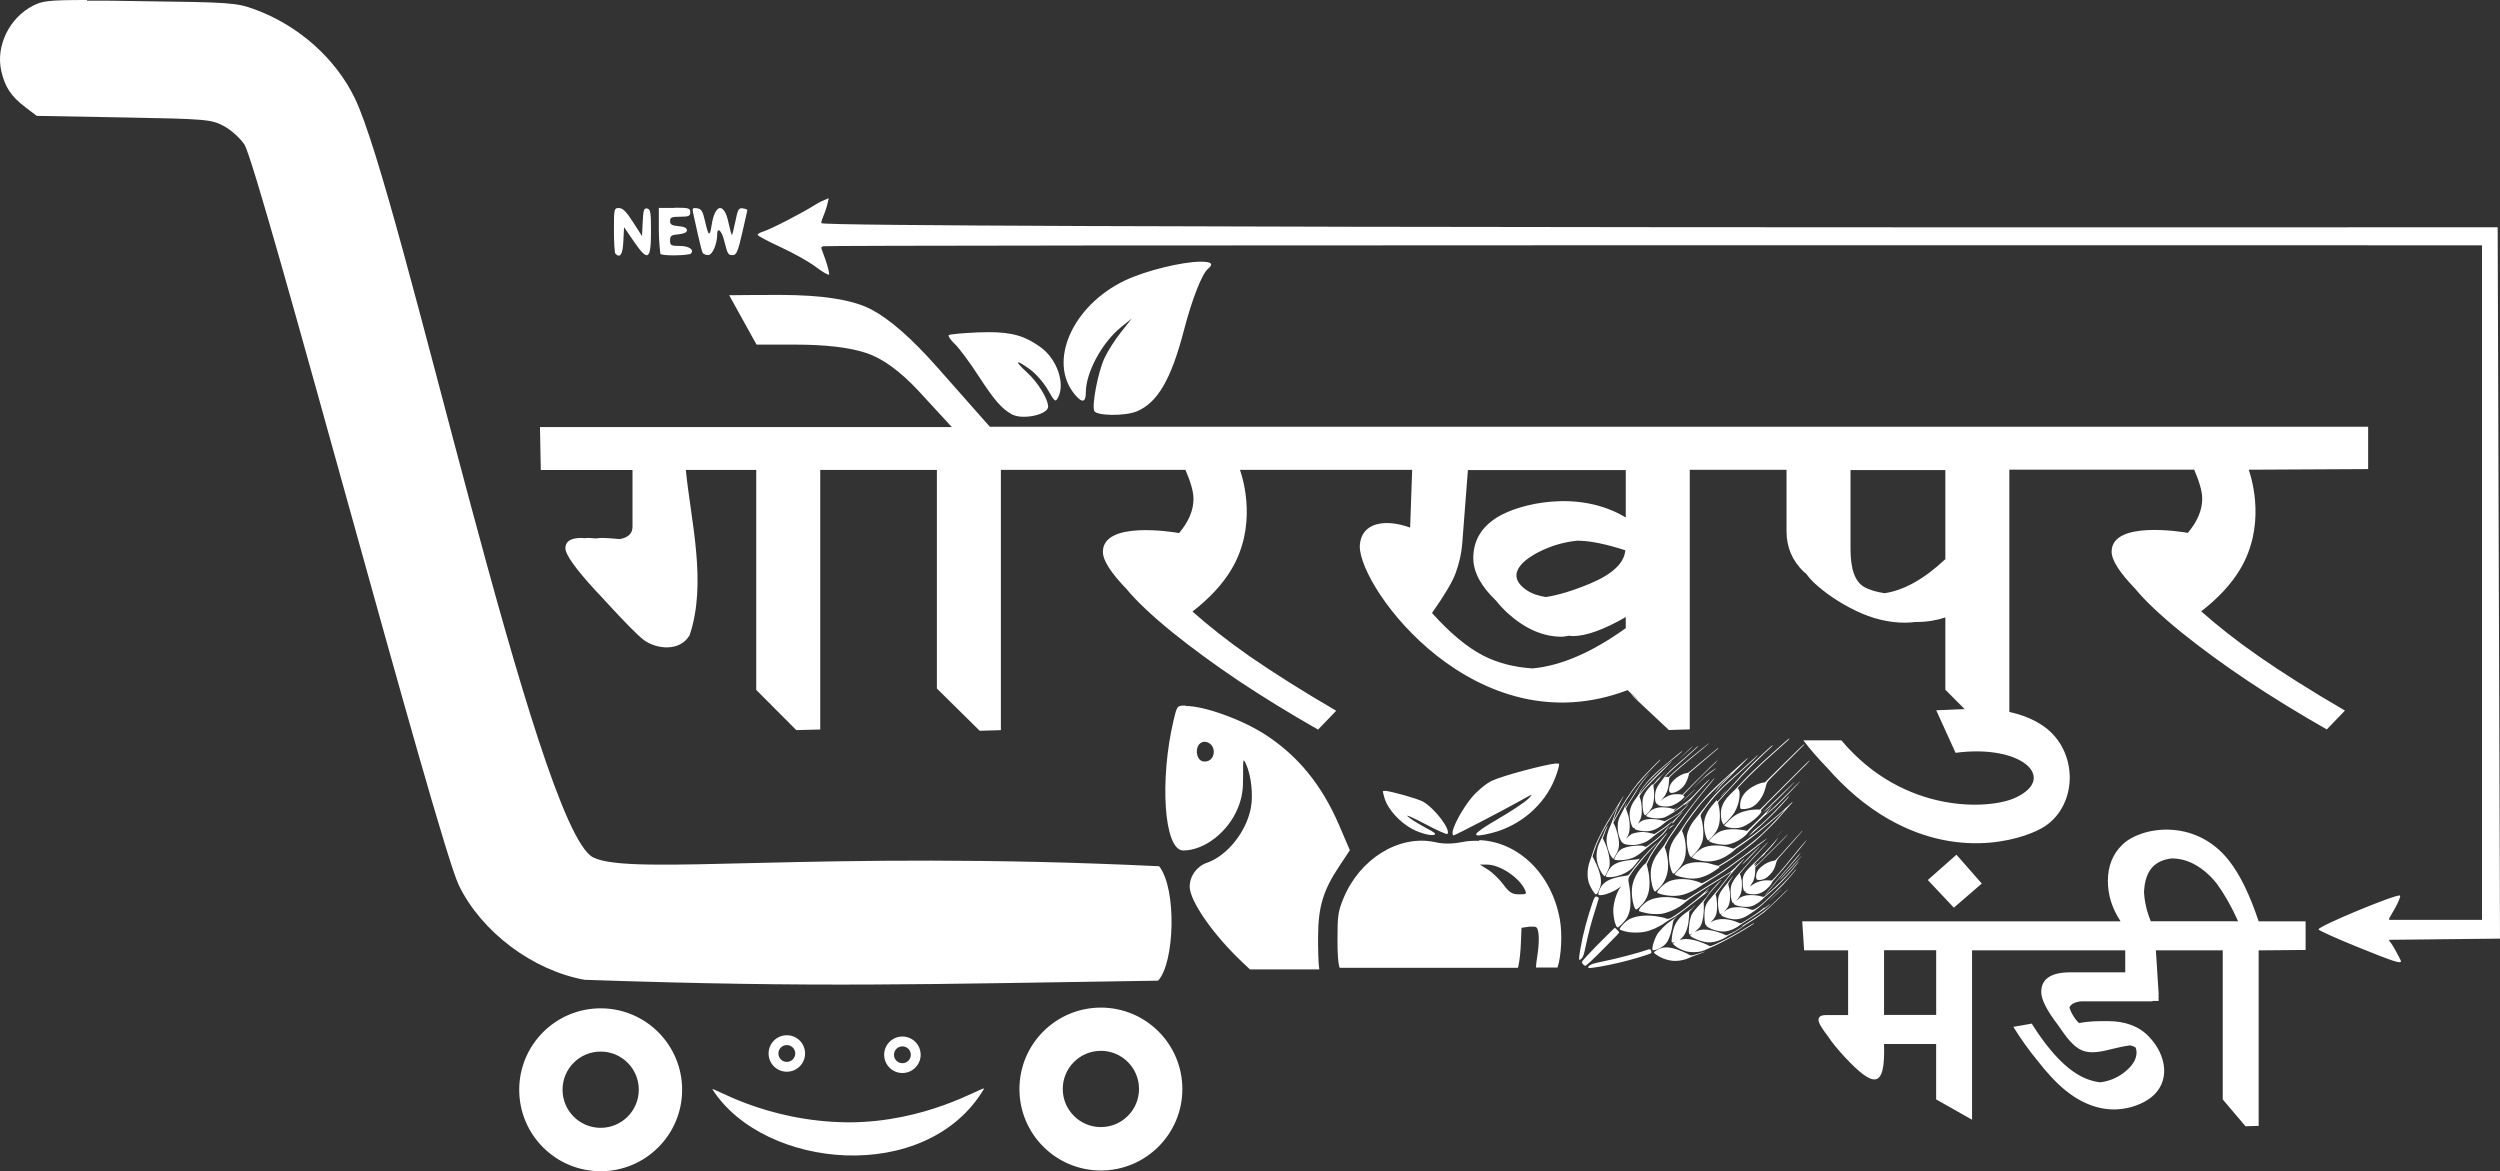 <?xml version="1.0" encoding="UTF-8" standalone="no"?>
<!-- Created with Inkscape (http://www.inkscape.org/) -->

<svg
   width="631.513mm"
   height="295.858mm"
   viewBox="0 0 631.513 295.858"
   version="1.1"
   id="svg1"
   xml:space="preserve"
   xmlns="http://www.w3.org/2000/svg"
   xmlns:svg="http://www.w3.org/2000/svg"><rect x="0" y="0" width="631.513" height="295.858" fill="#333333" stroke="none"/><defs
     id="defs1" /><g
     id="layer1"
     transform="translate(-441.906,-19451.783)"><path
       d="m 463.88,19451.783 c -10.153,0 -11.372,0.29 -13.634,1.444 -5.97,3.046 -9.437,10.156 -8.025,16.445 0.917,4.078 2.463,6.425 6.074,9.182 l 2.886,2.198 21.97,0.397 c 20.896,0.381 22.127,0.494 25.288,2.171 1.828,0.971 4.17,3.077 5.21,4.682 3.568,5.512 48.826,176.124 54.166,187.118 5.72,11.777 18.637,21.485 31.765,23.866 58.953,2.027 85.893,1.083 144.867,0.219 4.152,-4.448 4.804,-23.097 0.269,-28.906 -86.598,-4.143 -133.48,2.615 -142.987,-2.242 -14.29,-7.303 -48.544,-167.845 -60.224,-191.828 -4.907,-10.075 -14.232,-18.339 -25.266,-22.385 -4.595,-1.673 -6.21,-1.792 -28.851,-2.066 -5.74,-0.134 -10.122,-0.134 -13.506,-0.134 z m 187.386,49.98 c 0,0.22 -1.645,0.603 -3.315,1.669 -3.397,2.17 -11.423,6.3 -13.384,6.887 -0.702,0.204 -1.282,0.574 -1.282,0.792 0,0.22 2.618,1.628 5.82,3.1 3.201,1.472 7.188,3.708 8.854,4.97 1.666,1.273 3.171,2.141 3.351,1.96 0.181,-0.177 -0.263,-2.005 -0.99,-4.058 -1.102,-3.121 -1.185,-2.679 -0.524,-3.098 0.547,-0.354 419.081,-0.236 419.081,-0.236 v 170.39 h -23.206 c -0.599,0 -0.292,-0.261 1.053,-2.609 0.994,-1.734 1.639,-3.319 1.442,-3.515 -0.602,-0.602 -20.839,7.792 -20.59,8.542 0.097,0.289 4.493,2.266 9.786,4.413 9.064,3.676 11.045,4.323 11.045,3.625 0,-0.166 -0.782,-1.666 -1.732,-3.351 -1.089,-1.932 -1.505,-1.83 -1.131,-2.062 l 27.875,-0.3 -0.588,-179.697 c 0,0 -422.908,0.301 -423.418,-1.025 -0.164,-0.424 0.245,-1.106 0.912,-2.893 0.663,-1.774 0.936,-3.685 0.94,-3.504 z m -38.969,2.493 v 0 0.05 h -3.967 v 5.58 c 0,3.07 0.377,5.662 0.377,5.955 0,0.671 7.248,0.505 7.712,0 0.952,-0.944 -0.448,-1.929 -2.764,-1.929 -2.263,0 -2.489,-0.167 -2.489,-1.38 0,-1.191 0.301,-1.404 2.129,-1.561 1.435,-0.167 2.13,-0.451 2.13,-1.029 0,-0.575 -0.695,-0.916 -2.13,-1.026 -1.666,-0.166 -2.129,-0.408 -2.129,-1.286 0,-0.931 0.406,-1.103 2.553,-1.103 2.174,0 2.553,-0.183 2.553,-1.14 0,-1.026 -0.384,-1.137 -3.975,-1.137 z m -14.247,0.08 c -1.025,0 -1.061,0.52 -1.061,5.58 0,3.07 0.166,5.747 0.374,5.955 1.199,1.205 1.851,0.178 2.01,-3.169 l 0.169,-3.542 2.454,3.585 c 3.578,5.216 4.356,4.772 4.356,-2.454 0,-4.872 -0.122,-5.678 -0.967,-5.839 -0.813,-0.166 -0.989,0.381 -1.132,3.393 l -0.171,3.585 -2.268,-3.543 c -1.681,-2.629 -2.596,-3.551 -3.543,-3.551 h -0.213 z m 25.646,0 c -0.822,0.167 -1.616,1.59 -2.021,4.292 -0.467,3.107 -0.806,2.89 -1.691,-1.043 -0.55,-2.452 -0.913,-3.034 -1.988,-3.191 -1.114,-0.167 -1.264,0 -1.012,1.137 0.163,0.725 0.705,3.199 1.212,5.495 0.506,2.297 1.063,4.404 1.236,4.681 0.171,0.274 0.797,0.505 1.387,0.505 1.054,0 2.248,-2.782 2.256,-5.247 0,-1.888 1.096,-0.988 1.711,1.419 0.95,3.708 1.019,3.833 2.206,3.833 0.94,0 1.308,-0.849 2.389,-5.53 0.702,-3.042 1.293,-5.662 1.315,-5.819 0.016,-0.15 -0.501,-0.37 -1.159,-0.451 -1.045,-0.166 -1.277,0.274 -1.865,3.258 -0.372,1.889 -0.775,3.432 -0.892,3.432 -0.109,0 -0.51,-1.423 -0.871,-3.155 -0.529,-2.553 -1.388,-3.741 -2.212,-3.607 z m 121.501,13.552 c -4.741,0.01 -13.967,2.295 -19.053,4.709 -13.395,6.356 -19.657,20.62 -12.689,28.9 1.815,2.156 2.74,1.959 2.74,-0.59 0,-5.075 4.101,-12.632 8.989,-16.561 l 2.632,-2.114 -2.737,3.445 c -1.505,1.892 -3.394,4.869 -4.197,6.61 -1.592,3.456 -3.186,11.672 -2.574,13.267 v 0.02 c 0.495,1.274 7.782,1.366 10.763,0.12 5.24,-2.188 8.672,-8.079 11.871,-20.376 2.048,-7.874 4.571,-14.347 6.081,-15.599 1.519,-1.262 0.946,-1.827 -1.826,-1.827 z m -106.352,8.401 v 0 c -4.248,0 -8.497,0 -12.745,0.07 l 6.907,12.47 h 9.489 c 8.001,0 14.094,0.714 18.281,2.143 4.09,1.357 8.45,4.533 13.074,9.465 l 8.486,9.22 h -104.032 l 0.207,10.848 h 23.168 v 14.341 c 0,1.709 -1.097,2.733 -3.227,3.116 -0.296,-0.07 -0.451,0 -0.774,-0.07 -1.628,-0.159 -2.861,-0.227 -3.698,-0.227 -0.577,0 -1.061,0.07 -1.514,0.132 -0.781,-0.08 -1.707,-0.132 -2.207,-0.132 -0.232,0 -0.394,0.07 -0.606,0.07 -0.245,0 -0.684,-0.07 -0.884,-0.07 -2.698,0 -4.047,0.87 -4.047,2.606 0,1.583 2.511,5.115 7.535,10.598 0.872,0.95 1.399,1.472 2.166,2.294 0.12,0.129 0.154,0.188 0.277,0.331 5.024,5.482 8.326,8.822 9.907,10.018 3.189,2.27 9.015,2.938 11.49,-1.254 4.437,-13.161 0.335,-28.812 -0.954,-41.77 h 17.792 v 55.572 l 10.117,10.152 6.047,-0.159 v -65.571 h 29.467 v 55.224 l 10.815,10.674 5.349,-0.159 v -65.746 h 46.626 c 1.222,2.848 2.029,5.39 2.029,7.336 0,2.922 -1.255,5.793 -3.634,8.622 -1.538,-0.27 -19.252,-3.168 -19.252,4.755 0,2.208 2.124,5.384 5.908,9.316 2.494,3.022 6.282,6.634 11.536,10.913 5.024,4.054 10.605,8.146 16.745,12.276 6.14,4.092 12.862,8.224 20.165,12.393 l 4.582,-4.764 c -8.279,-4.826 -15.582,-9.42 -21.909,-13.783 -5.622,-3.939 -10.34,-7.682 -14.397,-11.282 4.246,-3.296 7.549,-6.811 9.792,-10.568 6.526,-10.833 3.158,-22.46 2.209,-25.21 h 27.398 16.095 l -0.512,14.581 c -6.091,-2.243 -12.47,-1.507 -12.722,4.741 0,10.829 29.525,50.844 67.645,36.307 8.823,8.232 -9.149,-8.188 10.431,10.077 l 5.28,-0.158 v -65.57 h 18.444 6 v 15.558 c 0,4.014 1.465,7.431 4.396,10.249 0.171,0.159 0.385,0.284 0.557,0.435 0.543,0.762 1.166,1.493 1.884,2.183 2.977,2.78 6.535,5.174 10.675,7.181 4.14,2.008 8.303,3.011 12.489,3.011 0.872,0 1.696,-0.09 2.523,-0.173 h 0.244 c 2.664,0 5.101,-0.407 7.35,-1.153 v 18.255 l 4.875,4.899 -7.178,0.303 4.884,10.74 c 16.716,-2.219 25.727,6.298 15.28,11.273 -6.516,3.14 -28.346,4.358 -44.12,-14.419 h -9.605 c 1.902,2.51 3.906,4.752 5.959,6.872 4.753,5.43 9.916,9.801 15.531,13.009 19.098,10.917 35.726,4.389 39.538,1.814 8.296,-5.524 8.461,-18.945 -0.208,-25.17 -2.532,-1.798 -5.494,-2.983 -8.791,-3.695 v -61.2 h 46.696 c 1.222,2.847 2.029,5.388 2.029,7.334 0,2.922 -1.255,5.793 -3.634,8.621 -1.527,-0.27 -19.252,-3.169 -19.252,4.756 0,2.208 2.124,5.383 5.908,9.315 2.494,3.022 6.282,6.634 11.536,10.913 10.623,8.572 22.678,16.545 36.91,24.669 l 4.582,-4.764 c -17.943,-10.457 -28.251,-17.918 -36.305,-25.066 4.246,-3.296 7.548,-6.809 9.791,-10.566 6.527,-10.834 3.158,-22.46 2.21,-25.21 l 30.165,-0.158 v -10.695 H 691.942 l -13.257,-14.997 c -6.419,-7.258 -11.955,-12.122 -16.606,-14.593 -4.652,-2.471 -12.396,-3.706 -23.234,-3.706 z m 52.77,9.403 v 0 c -0.859,0 -1.774,0.02 -2.754,0.06 -3.787,0.156 -7.071,0.468 -7.296,0.694 -0.225,0.226 0.45,1.213 1.502,2.196 1.052,0.982 3.761,4.626 6.022,8.101 4.017,6.172 5.841,8.278 8.406,9.694 2.704,1.497 9.216,0.1 9.178,-1.969 -0.035,-1.942 -2.589,-6.084 -5.265,-8.54 -3.407,-3.13 -3.04,-3.533 0.728,-0.802 1.437,1.039 3.449,3.356 4.471,5.145 1.721,3.012 1.909,3.156 2.553,1.952 1.889,-3.529 -0.242,-9.727 -4.372,-12.719 -3.884,-2.815 -7.161,-3.822 -13.173,-3.815 z m 121.093,34.827 h 39.875 v 11.984 c -11.956,-7.23 -27.012,-3.456 -32.444,-0.07 -4.047,2.509 -6.07,5.944 -6.07,10.307 0,3.576 1.971,7.17 5.759,10.781 0.893,1.121 1.912,2.243 3.172,3.368 4.326,3.821 8.792,5.732 13.397,5.732 0.553,0 1.219,-0.17 1.829,-0.255 0.314,0 0.624,0.1 0.939,0.1 3.403,0 7.892,-1.629 13.419,-4.812 v 2.804 c -8.56,6.139 -16.41,9.516 -23.56,10.171 -4.628,-0.303 -8.826,-1.367 -12.536,-3.279 -4.079,-2.126 -8.368,-5.74 -12.852,-10.721 3.138,-4.473 5.265,-7.99 6.015,-10.203 0.884,-2.471 1.418,-4.845 1.605,-7.123 z m 96.647,0 h 23.956 v 22.506 c -5.432,5.106 -10.536,7.883 -15.35,8.605 -1.885,-0.284 -3.658,-0.744 -5.187,-1.597 -2.279,-1.314 -3.419,-4.498 -3.419,-9.555 z m -69.026,17.84 c 3.351,0 7.496,0.934 12.143,2.427 -0.276,3.19 -3.159,5.991 -8.821,8.378 -4.338,1.813 -8.074,2.948 -11.233,3.43 -1.777,-0.269 -3.45,-0.768 -4.907,-1.751 -6.197,-4.287 0.579,-8.345 3,-9.573 3.17,-1.622 6.444,-2.575 9.818,-2.911 z m -98.955,41.656 c -2.096,0 -2.129,0 -2.991,3.626 -3.546,14.795 -2.541,32.954 2.412,32.976 5.406,0 11.476,-4.763 13.875,-10.898 0.995,-2.539 1.281,-4.367 1.25,-7.964 -0.027,-4.336 0,-4.549 0.716,-3.011 1.325,2.892 1.871,7.771 1.244,11.114 -1.137,6.052 -6.004,12.125 -11.102,13.867 -2.558,0.889 -4.347,3.349 -4.347,6.018 0,3.624 5.957,12.18 13.274,19.079 l 1.935,1.83 h 17.532 l -0.083,-0.616 c -0.148,-1.027 -0.266,-4.589 -0.225,-7.884 0.043,-7.345 1.32,-11.496 5.295,-17.482 l 2.731,-4.119 -2.745,-6.393 c -4.343,-10.091 -10.384,-17.486 -18.626,-22.808 -5.989,-3.866 -15.378,-7.238 -20.132,-7.238 z m 152.528,8.299 c -0.01,0 -0.06,0.03 -0.146,0.08 -0.178,0.119 -0.755,0.623 -4.33,3.812 -3.224,2.873 -6.35,5.872 -7.706,7.391 -0.689,0.772 -1.398,1.531 -1.577,1.69 -0.179,0.156 -0.749,0.718 -1.266,1.244 -1.107,1.128 -1.68,2.013 -2.03,3.137 -0.368,1.183 -0.289,3.019 0.17,3.963 0.112,0.227 0.225,0.445 0.255,0.474 0.031,0.03 0.529,-0.449 1.166,-1.127 1.455,-1.548 1.876,-2.207 2.418,-3.793 0.561,-1.642 0.647,-3.626 0.179,-4.094 l -0.202,-0.2 1.214,-1.304 c 1.438,-1.545 4.561,-4.554 6.862,-6.611 0.906,-0.811 2.227,-1.997 2.935,-2.635 0.709,-0.638 1.436,-1.287 1.616,-1.445 0.181,-0.156 0.362,-0.36 0.405,-0.453 0.036,-0.08 0.05,-0.119 0.036,-0.119 z m -147.832,0.828 c 1.167,0 2.448,0.888 2.448,2.566 0,1.664 -1.349,2.772 -2.872,2.371 -1.091,-0.273 -1.73,-2.048 -1.253,-3.501 0.308,-0.903 0.98,-1.354 1.677,-1.428 z m 127.584,0.383 -0.266,0.163 c -0.147,0.09 -0.751,0.561 -1.343,1.046 -0.592,0.485 -1.901,1.544 -2.91,2.354 -1.854,1.488 -4.52,3.788 -5.345,4.614 -0.398,0.398 -0.466,0.439 -0.603,0.358 -0.086,-0.05 -0.201,-0.05 -0.256,0 -0.087,0.09 -0.096,0.08 -0.061,-0.07 0.024,-0.106 -0.031,-0.09 -0.215,0.09 -0.207,0.204 -0.24,0.213 -0.2,0.07 0.069,-0.261 1.483,-1.62 3.588,-3.452 0.995,-0.865 2.21,-1.945 2.701,-2.396 0.491,-0.453 1.196,-1.097 1.566,-1.434 0.404,-0.367 0.615,-0.596 0.528,-0.574 -0.149,0.04 -0.366,0.225 -3.317,2.866 -0.924,0.827 -1.999,1.763 -2.388,2.081 -0.976,0.796 -2.454,2.262 -2.712,2.69 -0.116,0.193 -0.534,0.76 -0.927,1.257 -0.778,0.985 -1.138,1.628 -1.357,2.425 -0.175,0.64 -0.224,1.865 -0.097,2.488 0.097,0.475 0.376,0.872 0.524,0.741 0.064,-0.05 0.071,-0.05 0.036,0.03 -0.067,0.162 0.079,0.269 0.581,0.433 0.628,0.203 1.764,0.264 2.509,0.132 1.069,-0.192 2.557,-1.077 3.424,-2.038 l 0.347,-0.387 -0.21,-0.174 -0.211,-0.171 2.361,-2.451 c 1.299,-1.347 3.271,-3.305 4.379,-4.353 1.109,-1.046 2.019,-1.945 2.024,-1.996 0.014,-0.182 -2.67,2.375 -5.79,5.517 l -3.143,3.162 -0.401,-0.09 c -0.531,-0.119 -1.769,-0.08 -2.396,0.09 -0.676,0.183 -1.683,0.711 -2.303,1.212 l -0.507,0.41 0.469,-0.486 c 1.144,-1.185 1.704,-2.645 1.769,-4.617 0.024,-0.689 0.054,-0.797 0.317,-1.121 0.444,-0.546 4.233,-3.785 8.168,-6.982 0.723,-0.588 1.395,-1.157 1.494,-1.262 z m 23.923,0.309 h 5e-4 -0.001 c -0.104,0 -1.446,1.288 -4.995,4.793 l -4.852,4.794 -0.327,0.03 c -0.82,0.07 -2.373,0.736 -3.386,1.447 -1.681,1.18 -2.531,2.605 -2.544,4.265 0,0.435 0.031,0.827 0.077,0.873 0.255,0.254 1.83,0.106 2.651,-0.252 1.696,-0.737 3.181,-2.819 3.734,-5.235 0.107,-0.468 0.3,-1.02 0.426,-1.231 0.174,-0.286 1.339,-1.484 4.712,-4.837 2.465,-2.45 4.518,-4.502 4.563,-4.553 0.028,-0.03 0.038,-0.05 0.031,-0.07 -0.014,0 -0.045,-0.03 -0.09,-0.03 z m -7.91,0.232 c -0.01,0 -0.021,0 -0.036,0.01 -0.205,0.07 -0.927,0.717 -3.119,2.765 -2.234,2.089 -4.56,4.503 -6.621,6.877 -0.398,0.459 -1.339,1.487 -2.09,2.284 -0.752,0.797 -1.514,1.635 -1.696,1.862 -0.329,0.412 -0.33,0.414 -0.452,0.234 l -0.122,-0.177 -0.624,0.71 c -1.881,2.141 -2.595,3.728 -2.554,5.678 0.019,0.938 0.274,2.295 0.56,2.981 0.113,0.27 0.279,0.567 0.371,0.66 l 0.168,0.168 0.595,-0.6 c 1.654,-1.66 2.277,-3.121 2.309,-5.414 0.016,-1.109 -0.141,-2.456 -0.365,-3.143 -0.108,-0.326 -0.11,-0.494 -0.01,-0.646 0.127,-0.193 2.04,-2.291 6.003,-6.581 1.699,-1.838 5.553,-5.641 7.103,-7.009 0.43,-0.378 0.643,-0.605 0.605,-0.646 -0.01,0 -0.013,0 -0.022,-0.01 z m -20.2,0.231 c -0.629,0.457 -2.261,2.157 -3.955,3.744 0.318,-0.29 0.624,-0.571 0.885,-0.81 2.058,-1.881 3.179,-2.942 3.148,-2.98 z m -3.955,3.744 c -0.646,0.591 -1.339,1.225 -1.799,1.646 -0.275,0.252 -0.269,0.307 -0.526,0.555 0.873,-0.859 1.329,-1.267 2.325,-2.201 z m -2.325,2.201 c -1.007,0.992 -2.357,2.138 -2.682,2.539 -1.133,1.401 -1.063,1.329 -1.133,1.171 -0.06,-0.135 -0.119,-0.08 -0.722,0.596 -0.842,0.949 -1.448,1.903 -1.675,2.637 -0.312,1.007 -0.174,3.476 0.236,4.241 0.164,0.303 0.166,0.305 0.329,0.291 0.198,-0.03 1.389,-1.42 1.642,-1.935 0.535,-1.084 0.748,-3.56 0.434,-5.028 -0.056,-0.264 -0.059,-0.555 -0.01,-0.646 0.052,-0.09 0.446,-0.517 0.873,-0.944 0.427,-0.427 0.767,-0.815 0.756,-0.862 -0.027,-0.113 1,-1.137 1.952,-2.06 z m 12.751,-5.543 h 5e-4 v 0.01 c -0.024,0 -0.054,0.03 -0.085,0.05 -0.061,0.07 -0.989,0.829 -2.064,1.707 -1.075,0.878 -2.4,1.979 -2.943,2.446 -2.514,2.161 -2.436,2.102 -2.959,2.172 -0.902,0.119 -2.289,0.878 -3.107,1.691 -0.845,0.84 -1.235,1.61 -1.257,2.477 -0.019,0.728 0.349,0.967 1.171,0.762 1.06,-0.264 2.178,-1.086 2.82,-2.073 0.352,-0.542 0.743,-1.47 0.929,-2.205 l 0.155,-0.615 0.759,-0.675 c 0.707,-0.63 4.95,-4.239 6.12,-5.205 0.288,-0.239 0.515,-0.469 0.505,-0.513 0,-0.03 -0.021,-0.03 -0.045,-0.03 z m -9.089,0.827 c -5e-4,-0.05 -0.382,0.199 -0.863,0.612 -0.327,0.281 -1.144,0.951 -1.816,1.49 -1.823,1.466 -3.788,3.19 -4.889,4.293 -1.652,1.652 -3.091,3.527 -3.362,4.381 -0.046,0.145 -0.377,0.645 -0.734,1.109 -1.14,1.482 -1.614,2.682 -1.625,4.112 -0.01,0.816 0.216,2.001 0.505,2.702 0.257,0.623 0.419,0.79 0.657,0.693 0.148,-0.07 0.169,-0.05 0.09,0.03 -0.232,0.249 0.425,0.542 1.615,0.719 2.252,0.336 3.825,-0.159 5.719,-1.801 0.5,-0.433 1.046,-0.827 1.496,-1.076 0.39,-0.218 1.152,-0.666 1.694,-0.999 0.897,-0.554 1.068,-0.693 1.924,-1.566 0.516,-0.526 1.014,-1.079 1.102,-1.225 0.107,-0.179 -0.238,0.132 -1.029,0.93 -1.324,1.335 -1.714,1.611 -3.888,2.75 l -1.022,0.536 -0.699,-0.183 c -1.807,-0.479 -3.793,-0.469 -4.919,0.03 -0.189,0.08 -0.524,0.292 -0.748,0.466 l -0.405,0.316 0.336,-0.567 c 0.185,-0.312 0.397,-0.805 0.47,-1.097 0.3,-1.195 0.195,-3.455 -0.215,-4.608 -0.223,-0.628 -0.224,-0.659 -0.01,-1 0.688,-1.089 1.137,-1.578 4.84,-5.281 3.705,-3.706 4.122,-4.194 1.604,-1.885 -1.835,1.683 -4.472,4.39 -5.589,5.735 -0.519,0.627 -0.986,1.178 -1.039,1.227 -0.225,0.206 0.37,-0.86 0.849,-1.522 1.179,-1.631 5.061,-5.378 7.3,-7.043 0.75,-0.558 2.155,-1.729 2.504,-2.087 0.094,-0.106 0.137,-0.154 0.136,-0.173 z m 19.172,0.906 c 0.01,-0.04 -0.316,0.259 -1.174,1.061 -0.765,0.716 -2.052,1.884 -2.858,2.592 -3.469,3.052 -4.274,3.792 -5.779,5.301 -0.873,0.878 -1.819,1.888 -2.1,2.247 -0.28,0.359 -1.048,1.353 -1.708,2.21 -0.659,0.855 -1.571,1.986 -2.025,2.511 -1.059,1.227 -1.643,2.197 -2.059,3.424 -0.278,0.82 -0.321,1.103 -0.327,2.136 -0.01,1.199 0.216,2.665 0.543,3.56 h 10e-4 c 0.093,0.255 0.261,0.557 0.375,0.672 l 0.209,0.21 0.895,-0.97 c 1.369,-1.483 1.936,-2.603 2.118,-4.185 0.16,-1.39 -0.071,-3.475 -0.546,-4.914 -0.175,-0.533 -0.147,-0.648 0.326,-1.33 1.843,-2.659 4.277,-5.416 6.588,-7.462 0.672,-0.595 1.841,-1.647 2.597,-2.338 0.756,-0.691 1.971,-1.792 2.698,-2.445 0.813,-0.731 1.537,-1.444 1.882,-1.852 0.207,-0.246 0.335,-0.398 0.342,-0.424 z m -2.526,0.756 c -0.032,-0.03 -0.587,0.447 -1.238,1.052 -0.654,0.609 -2.101,1.912 -3.215,2.896 -2.931,2.587 -5.059,4.631 -6.454,6.198 -2.189,2.46 -4.236,5.14 -5.541,7.26 -0.309,0.504 -0.82,1.233 -1.134,1.622 -1.188,1.471 -1.758,2.477 -2.138,3.769 -0.466,1.584 -0.351,3.718 0.3,5.6 0.122,0.348 0.293,0.71 0.384,0.801 0.22,0.217 0.443,0.08 1.199,-0.79 1.54,-1.758 2.073,-3.078 2.09,-5.178 0.01,-1.084 -0.088,-1.946 -0.327,-2.937 -0.176,-0.731 -0.486,-1.597 -0.62,-1.73 -0.232,-0.23 2.077,-3.597 4.585,-6.681 0.793,-0.976 1.48,-1.697 3.936,-4.145 1.637,-1.63 3.236,-3.169 3.557,-3.422 0.53,-0.415 0.454,-0.326 -0.82,0.96 -1.43,1.444 -2.187,2.326 -2.779,3.232 -0.284,0.437 -0.294,0.462 -0.055,0.174 1.319,-1.596 1.845,-2.167 3.465,-3.761 2.866,-2.82 4.855,-4.854 4.806,-4.92 z m -22.138,0.436 c -0.039,-0.167 -4.759,4.705 -5.697,5.879 -1.986,2.485 -3.907,5.427 -5.568,8.529 -0.354,0.66 -0.664,1.201 -0.69,1.201 -0.076,0 0.976,-2.966 1.349,-3.803 0.357,-0.802 0.742,-1.559 1.104,-2.174 0.119,-0.202 0.194,-0.368 0.167,-0.368 -0.031,0 -0.212,0.271 -0.41,0.602 -0.198,0.333 -0.948,1.531 -1.67,2.661 -3.034,4.756 -4.725,8.024 -5.67,10.958 -0.219,0.678 -0.51,1.517 -0.646,1.863 -0.77,1.955 -0.905,4.181 -0.355,5.851 0.21,0.637 0.788,1.74 1.201,2.289 0.172,0.23 0.329,0.442 0.348,0.467 0.106,0.149 0.32,0.149 0.477,0 0.206,-0.205 0.581,-1.007 0.836,-1.787 0.502,-1.536 0.024,-3.748 -1.455,-6.715 l -0.488,-0.98 0.437,-1.309 c 0.752,-2.255 1.573,-4.021 3.041,-6.532 1.92,-3.286 2.967,-5.034 3.013,-5.036 0.031,0 -0.115,0.351 -0.314,0.776 -0.198,0.427 -0.558,1.376 -0.8,2.111 -0.241,0.735 -0.591,1.653 -0.775,2.042 -0.795,1.674 -1.158,3.201 -1.043,4.401 0.128,1.348 0.752,3.135 1.332,3.817 l 0.348,0.407 0.38,-0.613 c 1.112,-1.787 1.281,-2.78 0.862,-5.045 -0.184,-0.995 -0.703,-2.56 -1.032,-3.117 l -0.209,-0.356 0.643,-1.204 c 1.561,-2.917 3.704,-6.282 5.172,-8.123 1.004,-1.26 2.958,-3.394 4.693,-5.13 0.987,-0.987 1.438,-1.481 1.421,-1.557 z m 37.682,0.266 c -0.131,0 -1.281,1.118 -6.358,6.19 l -6.197,6.194 h -0.736 c -0.961,0 -1.695,0.09 -2.793,0.35 -1.862,0.439 -2.977,1.09 -4.54,2.65 l -1.002,1.002 0.238,0.156 c 0.885,0.589 2.937,0.728 4.217,0.286 1.301,-0.449 3.029,-1.633 4.213,-2.886 0.746,-0.79 0.873,-1.027 0.661,-1.238 -0.09,-0.09 0.101,-0.308 1.844,-2.106 1.068,-1.102 3.895,-3.937 6.28,-6.3 3.61,-3.574 4.309,-4.294 4.174,-4.297 z m -64.081,0.739 c -2.959,0.316 -13.613,3.12 -16.284,4.422 -1.435,0.698 -3.727,2.626 -5.079,4.269 -2.316,2.825 -4.77,7.369 -4.77,8.832 0,0.381 0.122,0.671 0.225,0.671 0.363,0 12.402,-6.249 16.638,-8.633 3.462,-1.959 3.705,-2.007 2.221,-0.582 -0.914,0.889 -4.486,3.245 -7.939,5.248 -6.512,3.782 -6.864,4.758 -1.212,3.338 7.148,-1.811 13.228,-7.026 15.877,-13.625 0.773,-1.897 1.255,-3.678 1.068,-3.893 h -0.22 -0.51 z m 40.479,1.182 c 0.04,-0.07 -0.463,0.261 -1.13,0.733 -1.153,0.815 -1.325,0.967 -3.189,2.809 l -1.972,1.947 1.793,-1.697 c 1.102,-1.044 2.079,-1.906 2.536,-2.239 1.125,-0.822 1.865,-1.407 1.962,-1.553 z m 4.949,0.389 c 0.021,0 0.029,0 0,0.04 -0.044,0.08 -0.139,0.17 -0.214,0.215 -0.075,0.04 -0.045,0 0.081,-0.136 0.059,-0.07 0.105,-0.09 0.129,-0.106 z m -21.695,0.782 c 0.01,0 -0.063,0.08 -0.06,0.08 0.01,0 0.055,-0.07 0.06,-0.07 z m -0.061,0.08 c -0.126,0.119 -0.529,0.574 -1.277,1.445 -0.936,1.087 -1.139,1.37 -2.264,3.183 -2.11,3.4 -2.681,4.301 -2.721,4.302 -0.03,0 0.091,-0.409 0.254,-0.909 0.373,-1.146 0.316,-1.119 -0.107,0.05 -0.177,0.488 -0.587,1.365 -0.91,1.951 -0.875,1.583 -1.062,2.206 -1.059,3.539 0,1.195 0.19,2.128 0.63,3.141 0.294,0.676 0.497,0.939 0.727,0.939 0.111,0 0.131,0.03 0.073,0.07 -0.21,0.211 1.307,0.505 2.387,0.464 0.919,-0.03 1.395,-0.119 2.432,-0.462 0.961,-0.31 1.572,-0.681 2.685,-1.633 0.423,-0.36 1.085,-0.865 1.471,-1.119 1.346,-0.886 2.917,-2.117 3.192,-2.502 l 0.255,-0.357 -0.477,0.38 c -1.172,0.934 -1.791,1.393 -2.812,2.082 -0.601,0.408 -1.155,0.771 -1.23,0.809 -0.076,0.04 -0.396,0 -0.713,-0.119 -0.663,-0.215 -1.877,-0.395 -2.541,-0.38 -0.771,0.03 -2.056,0.272 -2.509,0.498 -0.279,0.14 -0.611,0.397 -0.949,0.735 l -0.519,0.522 0.298,-0.497 c 0.441,-0.734 0.606,-1.41 0.63,-2.579 0.026,-1.251 -0.2,-2.55 -0.638,-3.678 -0.177,-0.454 -0.309,-0.879 -0.295,-0.942 0.037,-0.156 0.854,-1.48 1.726,-2.796 0.396,-0.597 0.88,-1.381 1.074,-1.74 0.608,-1.125 1.051,-1.75 2.436,-3.435 0.601,-0.731 0.793,-0.986 0.751,-0.962 z m 16.38,1.262 c 0,-0.04 -0.107,0.07 -0.339,0.325 -4.229,4.782 -10.586,13.284 -12.245,16.378 -0.118,0.22 -0.529,0.774 -0.914,1.23 -2.236,2.655 -2.95,4.914 -2.504,7.918 0.154,1.035 0.286,1.562 0.556,2.21 0.112,0.269 0.237,0.523 0.279,0.564 0.121,0.119 0.46,-0.119 1.143,-0.813 1.562,-1.59 2.315,-3.527 2.297,-5.914 -0.01,-1.198 -0.289,-2.839 -0.654,-3.836 l -0.229,-0.625 0.46,-0.9 c 0.626,-1.225 0.798,-1.49 3.006,-4.605 3.698,-5.216 4.331,-6.039 8.436,-10.962 0.435,-0.522 0.711,-0.917 0.708,-0.97 z m -1.237,0.29 c 0,0 -0.026,0 -0.055,0.03 -0.521,0.389 -1.794,1.668 -3.206,3.222 -0.847,0.935 -1.44,1.528 -1.834,1.837 -0.32,0.253 -1.056,0.841 -1.633,1.306 -1.462,1.178 -2.75,2.119 -2.402,1.754 0.15,-0.156 0.272,-0.338 0.272,-0.406 0,-0.08 0.092,-0.172 0.272,-0.272 0.15,-0.08 0.326,-0.209 0.39,-0.279 0.064,-0.07 -0.086,0 -0.332,0.135 -0.43,0.252 -0.469,0.255 -0.969,0.09 -0.705,-0.228 -2.21,-0.381 -3.027,-0.306 -1.347,0.119 -2.27,0.596 -3.121,1.602 -0.531,0.627 -0.543,0.596 0.35,0.9 1.095,0.373 2.76,0.393 3.825,0.05 0.919,-0.3 3.811,-2.152 4.692,-3.004 0.27,-0.263 0.347,-0.308 0.269,-0.165 -0.088,0.164 -0.034,0.141 0.296,-0.106 0.221,-0.171 0.516,-0.452 0.656,-0.629 0.14,-0.177 0.333,-0.353 0.429,-0.391 0.12,-0.05 0.024,0.09 -0.306,0.428 -0.264,0.275 -0.513,0.576 -0.553,0.671 -0.087,0.212 1.278,-1.234 2.38,-2.516 0.435,-0.508 1.492,-1.655 2.348,-2.55 0.887,-0.928 1.32,-1.407 1.261,-1.399 z m 22.953,0.428 c 0,0 -0.033,0.03 -0.087,0.07 -0.343,0.297 -1.905,1.845 -3.472,3.442 -2.744,2.794 -4.69,4.612 -5.033,4.703 -0.112,0.03 -0.11,0 10e-4,-0.119 0.08,-0.09 0.481,-0.596 0.89,-1.128 l 0.745,-0.97 -0.663,0.744 c -1.143,1.283 -5.845,5.945 -5.945,5.894 -0.271,-0.137 -1.735,-0.364 -2.677,-0.419 -1.793,-0.105 -3.251,0.135 -4.403,0.721 -0.585,0.297 -1.845,1.377 -2.261,1.94 -0.233,0.316 -0.235,0.337 -0.042,0.456 0.79,0.486 3.085,0.9 4.299,0.77 1.145,-0.119 2.612,-0.733 3.842,-1.597 0.673,-0.474 1.571,-1.331 1.538,-1.47 -0.01,-0.05 0.875,-0.986 2.076,-2.188 1.793,-1.793 2.216,-2.179 2.92,-2.679 0.465,-0.33 1.305,-1.036 1.931,-1.62 1.372,-1.283 6.424,-6.507 6.342,-6.542 z m -1.45,0.232 c 0.179,-0.226 -1.362,1.238 -3.423,3.25 -2.061,2.015 -3.95,3.843 -4.2,4.063 -0.357,0.315 -0.392,0.361 -0.16,0.212 0.72,-0.471 2.344,-1.974 4.805,-4.448 1.459,-1.465 2.799,-2.851 2.978,-3.075 z m -25.108,1.856 c 0.019,-0.03 0.01,-0.03 -0.062,0.03 -0.229,0.175 -1.145,1.021 -2.036,1.88 h -10e-4 c -1.125,1.085 -1.406,1.383 -0.926,0.97 0.848,-0.724 2.881,-2.669 3.026,-2.877 z m 7.778,0.21 c 6e-4,0 -0.012,0.02 -0.012,0.02 -0.012,0 -0.033,0.04 -0.076,0.07 -0.22,0.251 -0.628,0.752 -0.907,1.113 -0.279,0.36 -0.43,0.596 -0.336,0.522 0.092,-0.08 0.501,-0.577 0.906,-1.114 0.289,-0.383 0.426,-0.583 0.413,-0.591 6e-4,0 0.011,-0.01 0.012,-0.01 z m -86.226,0.197 v 0 0.05 h -0.471 c -0.082,0 0.123,0.986 0.446,2.002 0.902,2.711 3.788,5.895 6.9,7.574 2.412,1.3 5.806,2.027 5.806,1.244 0,-0.3 -1.312,-0.971 -2.906,-1.838 -1.597,-0.861 -3.4,-1.995 -4.008,-2.558 -0.606,-0.576 1.339,0.299 4.328,1.873 2.988,1.601 5.56,2.737 5.713,2.565 0.929,-1.054 -3.146,-6.449 -6.173,-8.176 -1.371,-0.753 -7.813,-2.572 -9.631,-2.741 z m 83.189,0.736 c -0.01,0 -0.038,0.03 -0.075,0.05 -0.068,0.07 -0.088,0.119 -0.048,0.119 0.041,0 0.095,-0.05 0.124,-0.119 0.017,-0.03 0.016,-0.05 0,-0.05 z m 19.292,0.189 c -0.024,0.03 -0.073,0.05 -0.141,0.119 -0.134,0.132 -0.185,0.206 -0.112,0.166 0.075,-0.04 0.186,-0.151 0.246,-0.244 0.03,-0.04 0.028,-0.05 0.01,-0.04 z m -0.428,0.458 h -5e-4 c -0.038,0 -0.124,0.08 -0.253,0.234 -0.151,0.183 -1.236,1.347 -2.411,2.597 -2.137,2.272 -4.297,4.333 -5.42,5.168 -0.545,0.406 -1.32,1.166 -1.799,1.764 -0.306,0.382 -0.168,0.282 1.137,-0.834 2.129,-1.819 4.962,-4.551 6.605,-6.373 2.019,-2.235 2.162,-2.402 2.162,-2.529 0.01,-0.03 8e-4,-0.03 -0.021,-0.03 z m 0.954,1.422 c -0.085,0.03 -0.51,0.391 -1.198,1.065 -0.493,0.482 -1.184,1.114 -1.535,1.404 -0.35,0.288 -1.067,0.894 -1.593,1.345 -3.572,3.065 -7.101,5.777 -9.53,7.322 -0.549,0.349 -1.013,0.648 -1.029,0.665 -0.019,0.03 -0.33,-0.07 -0.697,-0.192 -2.505,-0.832 -5.511,-0.803 -7.191,0.07 -0.743,0.386 -1.633,1.125 -2.243,1.86 l -0.429,0.518 0.203,0.119 c 0.348,0.214 1.502,0.574 2.254,0.706 2.039,0.355 3.719,0.106 5.609,-0.838 0.834,-0.416 2.431,-1.525 2.668,-1.852 0.091,-0.132 0.624,-0.528 1.185,-0.897 1.439,-0.945 3.647,-2.603 5.372,-4.03 0.81,-0.67 1.927,-1.593 2.482,-2.049 0.554,-0.456 1.615,-1.378 2.359,-2.048 0.744,-0.67 1.385,-1.239 1.426,-1.262 0.04,-0.03 -0.409,0.519 -0.998,1.205 -1.326,1.544 -4.63,4.853 -5.991,6.002 -2.476,2.089 -5.532,4.4 -6.895,5.21 -0.248,0.148 -0.959,0.592 -1.582,0.988 -0.623,0.396 -1.215,0.756 -1.315,0.8 -0.114,0.05 -0.544,-0.04 -1.157,-0.23 -0.537,-0.17 -1.331,-0.379 -1.766,-0.464 -1.056,-0.203 -2.866,-0.236 -3.791,-0.07 -1.594,0.295 -2.151,0.595 -3.396,1.84 -0.488,0.487 -0.918,0.957 -0.955,1.043 -0.076,0.174 0,0.224 0.737,0.511 0.578,0.222 2.268,0.553 3.172,0.619 2.012,0.146 4.067,-0.52 6.251,-2.028 0.458,-0.316 0.908,-0.622 0.999,-0.682 0.125,-0.08 0.135,-0.119 0.039,-0.162 -0.07,-0.03 -0.115,-0.07 -0.094,-0.09 0.019,-0.03 0.493,-0.304 1.057,-0.638 1.549,-0.919 3.049,-1.935 4.952,-3.357 3.006,-2.246 3.393,-2.576 6.013,-5.13 2.146,-2.091 2.616,-2.582 3.786,-3.978 0.735,-0.875 1.531,-1.787 1.77,-2.026 0.239,-0.238 0.606,-0.646 0.818,-0.905 0.2,-0.245 0.267,-0.355 0.235,-0.361 z m -27.686,2.408 c 0,0 -0.02,0.03 -0.019,0.03 10e-4,0 0.017,-0.01 0.019,-0.01 z m -0.019,0.03 c -0.208,0.09 -2.813,2.732 -2.787,2.838 0.01,0.05 0.087,0.03 0.168,-0.05 0.141,-0.132 0.143,-0.119 0.047,0.09 -0.056,0.132 -0.087,0.23 -0.072,0.233 0.01,0 0.279,-0.326 0.586,-0.726 0.307,-0.4 0.927,-1.112 1.377,-1.581 0.423,-0.443 0.703,-0.775 0.683,-0.804 z m -1.937,3.188 -0.386,0.224 c -0.236,0.14 -0.362,0.177 -0.329,0.105 0.03,-0.07 -0.026,-0.03 -0.132,0.106 -0.153,0.198 -0.178,0.21 -0.129,0.05 0.044,-0.14 -0.054,-0.05 -0.369,0.304 -0.237,0.268 -0.439,0.506 -0.451,0.527 -0.024,0.05 0.982,-0.682 1.454,-1.056 z m -9.743,0.25 h 0.01 c 0.01,-0.01 0.01,0 0.013,0 -0.001,0 10e-5,0.01 -0.012,0.03 -0.044,0.08 -0.141,0.171 -0.216,0.216 -0.075,0.04 -0.045,0 0.081,-0.138 0.059,-0.07 0.105,-0.09 0.129,-0.105 z m -7.296,0.08 c -0.01,-0.04 -0.157,0.154 -0.348,0.489 -0.155,0.273 -0.472,0.976 -0.705,1.564 -0.233,0.589 -0.564,1.329 -0.738,1.648 -1.445,2.659 -1.412,5.448 0.098,8.04 0.378,0.65 0.853,1.167 0.968,1.052 0.185,-0.187 1.025,-1.988 1.117,-2.399 0.32,-1.426 -0.26,-4.301 -1.284,-6.367 l -0.384,-0.774 0.486,-1.315 c 0.267,-0.722 0.561,-1.455 0.654,-1.628 0.104,-0.192 0.143,-0.29 0.135,-0.31 z m 15.48,0.03 c -0.024,0.03 -0.294,0.367 -0.612,0.782 -0.84,1.101 -1.704,1.932 -3.26,3.138 -2.13,1.651 -1.931,1.541 -2.414,1.311 -0.308,-0.147 -0.632,-0.192 -1.286,-0.18 -2.709,0.05 -4.55,0.612 -5.274,1.601 -0.246,0.335 -0.794,1.266 -0.948,1.609 -0.057,0.133 -0.065,0.273 -0.019,0.322 0.146,0.144 1.236,0.215 2.043,0.132 2.285,-0.245 3.433,-0.756 5.293,-2.37 0.55,-0.477 1.357,-1.146 1.793,-1.486 2.79,-2.17 3.634,-2.992 4.342,-4.228 0.206,-0.36 0.357,-0.638 0.342,-0.629 z m 126.445,1.032 c -5.066,-0.19 -9.629,1.536 -11.916,3.774 h -0.01 c -2.454,2.376 -3.68,5.43 -3.68,9.162 0,3.575 1.071,6.982 3.211,10.218 h -80.416 l 0.475,7.334 h 11.114 v 16.352 h -2.715 -2.923 c -1.227,0 -1.84,0.405 -1.84,1.214 0,0.818 0.988,2.346 2.43,4.201 0.865,1.345 2.231,3.051 4.225,5.208 7.141,7.604 10.29,8.425 9.892,-3.329 h 13.168 v 14.003 l 9.07,5.13 v -42.779 h 10.349 28.345 v 5.546 h -10.897 -2.923 c -2.48,0 -4.332,0.418 -5.559,1.253 -1.227,0.835 -1.84,2.076 -1.84,3.72 0,1.878 1.409,4.658 4.228,8.339 4.749,7.051 6.621,7.878 13.651,6.055 1.989,-0.498 3.366,-0.756 4.458,-0.903 0.576,0.05 1.077,0.244 1.524,0.555 0.129,0.383 0.216,0.783 0.216,1.222 0,1.802 -1.109,3.537 -3.328,5.207 -1.764,1.308 -3.717,2.072 -5.843,2.339 -2.644,-0.29 -5.306,-1.449 -7.99,-3.592 -3.08,-2.505 -6.186,-6.25 -9.318,-11.236 l -4.646,0.822 c 2.011,3.215 4.015,6.016 6.013,8.419 2.403,3.11 4.797,5.707 7.181,7.646 10.931,8.817 19.964,2.943 21.168,2.083 5.743,-4.12 4.241,-11.237 -0.158,-15.727 -2.479,-2.583 -5.938,-3.875 -10.375,-3.875 -2.368,0 -4.684,0 -7.034,0.47 -0.1,0.03 -0.068,0 -0.162,0.04 -0.396,-0.333 -0.832,-0.825 -1.339,-1.6 -0.61,-0.951 -0.932,-1.699 -1.122,-2.354 0.358,-0.858 1.334,-1.37 2.91,-1.548 h 18.074 v -0.104 h 1.56 l -0.054,-0.835 h 0.054 l -0.054,-0.835 h 0.054 l -0.71,-11.106 h 10.628 6.264 v 37.651 l 5.755,6.785 3.315,-0.104 v -44.332 l 11.863,-0.103 v -7.23 h -11.863 c -2.244,-6.76 -4.763,-11.901 -7.556,-15.425 -4.295,-5.426 -9.863,-7.532 -14.928,-7.722 z m -92.815,0.271 c -0.031,0 -1.294,1.402 -2.809,3.115 -1.515,1.715 -3.052,3.416 -3.416,3.779 -0.641,0.641 -0.671,0.666 -1.067,0.708 -1.35,0.15 -3.383,1.462 -3.998,2.58 -0.296,0.54 -0.415,1.145 -0.336,1.705 0.05,0.353 0.077,0.394 0.324,0.499 0.368,0.154 1.221,0.03 1.867,-0.291 0.439,-0.216 0.664,-0.39 1.238,-0.968 0.849,-0.856 1.234,-1.557 1.563,-2.835 0.242,-0.942 0.237,-0.933 1.805,-2.672 1.779,-1.972 4.765,-5.377 4.828,-5.506 0.03,-0.07 0.026,-0.11 0,-0.114 z m -5.063,0.06 c 0.031,-0.04 -0.236,0.213 -0.716,0.693 -0.64,0.639 -0.902,0.918 -0.581,0.621 0.32,-0.3 0.843,-0.824 1.163,-1.165 0.078,-0.09 0.124,-0.132 0.134,-0.146 z m -28.994,0.427 c -0.096,0.02 -2.027,2.214 -2.326,2.644 -1.629,2.338 -2.046,3.008 -2.713,4.356 -0.276,0.558 -0.451,0.831 -0.521,0.814 -0.151,-0.04 -1.344,1.319 -1.882,2.142 -0.886,1.352 -1.417,2.822 -1.528,4.226 -0.103,1.303 0.122,3.189 0.515,4.324 0.404,1.167 0.549,1.171 1.653,0.05 0.891,-0.897 1.297,-1.489 1.717,-2.498 0.726,-1.746 0.767,-4.404 0.109,-7.035 l -0.251,-1.001 0.37,-0.803 c 0.754,-1.639 1.924,-3.437 3.455,-5.312 0.825,-1.01 1.453,-1.867 1.402,-1.907 z m 30.388,0.508 c -6e-4,0 0,0 -0.01,0 z m -0.01,0 c 0.01,-0.08 -0.713,0.635 -2.294,2.228 -4.611,4.646 -5.911,5.902 -6.011,5.802 -0.061,-0.07 0.01,-0.206 0.223,-0.479 0.427,-0.536 0.455,-0.635 0.062,-0.216 -0.25,0.267 -0.348,0.327 -0.416,0.257 -0.075,-0.08 0.118,-0.296 1.223,-1.409 0.841,-0.849 1.138,-1.121 0.83,-0.762 l -0.481,0.559 0.576,-0.555 c 0.319,-0.305 0.558,-0.576 0.532,-0.601 -0.026,-0.03 0.372,-0.468 0.886,-0.981 0.663,-0.667 1.175,-1.264 1.777,-2.077 0.465,-0.627 0.822,-1.14 0.795,-1.14 -0.031,0 -0.504,0.554 -1.062,1.23 -1.044,1.264 -3.475,3.769 -5.809,5.981 -1.758,1.667 -2.218,2.513 -2.205,4.071 0.01,1.011 0.04,1.302 0.196,1.881 0.134,0.496 0.255,0.601 0.517,0.453 0.194,-0.105 0.195,-0.105 0.028,0.07 -0.157,0.168 -0.152,0.189 0.072,0.337 0.384,0.251 1.045,0.393 1.923,0.41 1.461,0.03 2.735,-0.599 3.965,-1.951 0.441,-0.485 0.643,-0.766 0.68,-0.942 0.039,-0.186 0.301,-0.529 1.051,-1.369 1.604,-1.796 1.471,-1.638 5.312,-6.354 2.309,-2.836 2.451,-3.014 2.489,-3.106 0.017,-0.09 -1.217,1.276 -1.784,1.976 -3.035,3.754 -4.966,6.066 -6.029,7.211 -1.008,1.088 -1.01,1.088 -1.267,1.059 -1.988,-0.219 -3.466,0.173 -5.11,1.364 -0.279,0.201 -0.278,0.197 0.076,-0.307 0.198,-0.282 0.434,-0.654 0.522,-0.824 0.298,-0.574 0.522,-1.659 0.537,-2.609 l 0.017,-0.944 3.881,-3.853 c 2.134,-2.12 4.05,-4.072 4.253,-4.339 0.026,-0.04 0.037,-0.05 0.043,-0.07 z m -5.267,0.957 c -0.033,0 -0.19,0.132 -0.499,0.365 -0.345,0.263 -0.768,0.553 -0.94,0.651 -0.171,0.09 -1.017,0.74 -1.877,1.429 -0.86,0.689 -1.933,1.516 -2.387,1.838 -0.453,0.322 -1.391,1.007 -2.084,1.527 -2.442,1.832 -5.154,3.644 -6.79,4.536 -0.283,0.154 -0.802,0.448 -1.153,0.653 -0.352,0.203 -0.672,0.338 -0.711,0.298 -0.039,-0.04 -0.524,-0.224 -1.074,-0.412 -2.51,-0.851 -5.589,-0.84 -7.378,0.03 -0.313,0.152 -0.839,0.495 -1.167,0.762 -0.569,0.464 -1.464,1.458 -1.603,1.778 -0.036,0.08 -0.01,0.203 0.057,0.272 0.19,0.189 1.271,0.49 2.327,0.648 3.041,0.449 5.347,-0.185 8.591,-2.358 0.706,-0.475 2.192,-1.41 3.3,-2.079 1.985,-1.2 3.173,-2.013 5.299,-3.628 0.593,-0.452 1.53,-1.141 2.08,-1.532 1.266,-0.9 1.853,-1.349 3.153,-2.417 0.573,-0.471 1.317,-1.05 1.653,-1.286 0.336,-0.237 0.772,-0.598 0.971,-0.804 0.178,-0.182 0.265,-0.276 0.232,-0.264 z m 10.142,0.346 c -4e-4,0 -0.01,0.01 -0.01,0.02 l 0.011,-0.02 z m -82.761,0.07 h -0.01 l 0.01,0.166 h -0.016 c -1.403,0 -2.828,0 -4.272,0.317 -2.772,0.52 -4.765,0.52 -7.02,0 -9.007,-1.876 -18.908,4.229 -23.032,14.264 -1.329,3.225 -1.491,4.366 -1.491,10.31 0,4.025 0.166,6.163 0.558,7.199 h 45.029 l 0.15,-0.657 c 0.258,-1.053 0.525,-3.595 0.6,-5.681 l 0.149,-3.773 2.001,-0.29 h 1.084 c 0.822,0 0.994,0.44 1.193,1.625 0.168,0.971 0.083,3.177 -0.161,4.909 -0.282,1.833 -0.442,2.994 -0.46,3.791 h 5.445 c 0.967,-2.96 1.238,-8.45 0.588,-12.121 -2.079,-11.619 -10.534,-19.652 -20.348,-20.06 z m 73.019,0.406 v 0.01 h 0.01 z m 0,0.01 c -0.18,0.05 -3.948,4.006 -5.24,5.523 -0.76,0.889 -1.714,1.974 -2.12,2.409 -0.899,0.966 -1.69,2.141 -1.964,2.916 -0.33,0.933 -0.308,2.751 0.049,3.983 0.169,0.583 0.313,0.776 0.465,0.624 0.092,-0.09 0.101,-0.08 0.064,0.09 -0.028,0.185 -0.01,0.2 0.373,0.407 0.937,0.47 3.079,0.65 4.082,0.345 0.829,-0.252 1.924,-0.931 2.605,-1.612 0.307,-0.306 1.277,-1.159 2.156,-1.897 1.295,-1.087 1.889,-1.645 3.13,-2.933 1.399,-1.453 3.287,-3.672 3.94,-4.63 l 0.24,-0.344 -0.265,0.25 c -0.144,0.139 -0.735,0.841 -1.312,1.564 -1.635,2.05 -4.79,5.161 -7.114,7.015 -0.333,0.266 -0.364,0.272 -0.77,0.132 -0.675,-0.234 -1.653,-0.366 -2.754,-0.371 -0.818,0 -1.181,0.05 -1.819,0.264 -0.731,0.246 -0.852,0.317 -1.461,0.853 -0.365,0.321 -0.528,0.44 -0.362,0.264 0.93,-0.99 1.343,-2.037 1.383,-3.502 0.016,-0.541 -0.01,-1.239 -0.046,-1.553 -0.074,-0.57 -0.348,-1.519 -0.476,-1.647 -0.044,-0.04 0.309,-0.495 1.028,-1.309 0.603,-0.683 1.4,-1.595 1.774,-2.03 0.373,-0.435 1.472,-1.623 2.442,-2.639 0.97,-1.016 1.852,-1.98 1.96,-2.141 0.013,-0.02 0.011,-0.02 0.011,-0.03 z m -27.894,0.08 -1.057,0.964 c -1.484,1.349 -4.006,4.239 -5.751,6.591 -0.296,0.398 -0.617,0.765 -0.714,0.815 -0.097,0.05 -0.54,0.14 -0.985,0.202 -3.446,0.468 -5.266,1.407 -6.103,3.142 -0.392,0.814 -0.55,1.47 -0.391,1.63 0.069,0.07 0.377,0.09 0.75,0.05 1.312,-0.149 3.154,-0.906 4.281,-1.762 0.321,-0.243 0.6,-0.443 0.619,-0.443 0.01,0 -0.058,0.132 -0.172,0.284 -1.053,1.454 -1.842,4.251 -1.756,6.221 0.058,1.331 0.37,2.8 0.738,3.479 0.316,0.58 0.38,0.559 1.461,-0.518 0.922,-0.921 1.373,-1.597 1.71,-2.563 0.341,-0.979 0.442,-1.779 0.427,-3.34 -0.019,-1.665 -0.125,-2.824 -0.391,-4.166 -0.249,-1.249 -0.198,-1.477 0.592,-2.663 0.445,-0.667 0.792,-1.107 3.041,-3.846 0.471,-0.572 1.224,-1.417 1.674,-1.875 0.451,-0.458 1.092,-1.14 1.424,-1.515 z m 25.856,0.969 c 0,-0.106 -3.852,3.764 -4.265,4.285 l -0.347,0.435 0.503,-0.415 c 0.539,-0.445 4.108,-4.182 4.111,-4.305 z m -1.333,0.693 h -0.01 c -0.024,0.03 -0.071,0.05 -0.13,0.106 -0.118,0.119 -0.154,0.177 -0.078,0.135 0.075,-0.04 0.172,-0.141 0.216,-0.216 0.014,-0.03 0,-0.03 0,-0.03 z m 11.518,1.075 -0.221,0.206 c -0.122,0.119 -0.566,0.635 -0.988,1.156 -0.422,0.52 -1.388,1.65 -2.146,2.511 -1.387,1.573 -2.568,2.967 -4.098,4.834 -0.455,0.557 -0.997,1.212 -1.204,1.46 -0.207,0.249 -0.363,0.462 -0.347,0.479 0.034,0.03 0.602,-0.616 1.796,-2.06 0.457,-0.554 1.245,-1.503 1.748,-2.11 0.503,-0.608 1.52,-1.767 2.26,-2.574 1.311,-1.433 2.705,-3.102 3.035,-3.639 z m 39.361,0.447 -7.235,6.401 6.577,6.982 7.058,-6.087 z m -39.145,0.336 c -0.042,0.03 -0.147,0.144 -0.319,0.339 -0.254,0.286 -1.235,1.343 -2.179,2.352 -0.944,1.008 -2.049,2.204 -2.455,2.656 -0.405,0.453 -0.724,0.837 -0.71,0.853 0.087,0.09 5.222,-5.479 5.613,-6.081 0.073,-0.119 0.091,-0.151 0.051,-0.119 z m 93.547,0.603 c 3.4,0 6.606,1.485 9.618,4.42 0.581,0.566 1.149,1.236 1.716,1.91 1.883,2.585 3.693,5.723 5.41,9.548 h -22.055 c -1.046,-2.557 -1.598,-5.015 -1.713,-7.386 0.118,-2.721 0.798,-4.827 2.104,-6.252 1.166,-1.273 2.823,-2.001 4.92,-2.24 z m -134.338,0.03 -0.314,0.119 c -0.173,0.07 -0.828,0.152 -1.455,0.197 -0.627,0.05 -1.59,0.174 -2.138,0.284 -2.702,0.545 -3.69,1.33 -4.704,3.742 -0.111,0.261 0.135,0.368 0.855,0.368 2.013,0 4.456,-0.985 5.844,-2.359 0.211,-0.206 0.625,-0.703 0.921,-1.098 0.297,-0.397 0.64,-0.839 0.764,-0.983 z m 26.36,0.03 c 0.027,-0.08 -0.462,0.378 -1.472,1.383 -1.785,1.775 -1.803,1.793 -2.829,2.436 -2.203,1.385 -3.418,2.138 -4.703,2.917 -0.734,0.444 -1.818,1.123 -2.408,1.509 -0.59,0.386 -1.583,1.019 -2.208,1.405 -0.624,0.386 -1.15,0.718 -1.171,0.737 -0.098,0.106 -0.563,0.04 -1.305,-0.165 -2.786,-0.764 -5.863,-0.658 -7.87,0.27 -0.617,0.285 -0.834,0.437 -1.495,1.045 -0.628,0.579 -0.818,0.797 -1.01,1.163 -0.129,0.25 -0.204,0.484 -0.166,0.521 0.117,0.119 1.444,0.476 2.281,0.621 1.056,0.183 2.428,0.224 3.314,0.106 1.397,-0.197 3.366,-0.969 4.72,-1.853 0.439,-0.288 1.506,-1.126 2.363,-1.858 0.127,-0.106 0.771,-0.539 1.43,-0.958 0.66,-0.418 1.477,-0.949 1.816,-1.183 0.339,-0.23 1.03,-0.672 1.534,-0.976 0.505,-0.304 1.4,-0.868 1.988,-1.255 0.589,-0.388 1.331,-0.858 1.647,-1.047 0.316,-0.19 0.935,-0.587 1.376,-0.886 0.784,-0.531 0.91,-0.598 0.91,-0.487 -2e-4,0.05 -1.915,2.511 -3.451,4.431 -0.389,0.488 -1.121,1.354 -1.627,1.927 -1.471,1.67 -1.732,2.354 -1.745,4.571 -0.01,1.615 0.203,2.587 0.533,2.447 0.063,-0.03 0.065,0 0.01,0.07 -0.122,0.133 -0.143,0.106 0.346,0.422 1.014,0.657 2.711,1.123 3.981,1.096 1.253,-0.03 2.814,-0.647 4.122,-1.636 0.297,-0.223 1.162,-0.784 1.921,-1.244 2.317,-1.404 4.898,-3.217 5.528,-3.885 l 0.18,-0.189 -0.239,0.133 c -0.131,0.07 -0.479,0.329 -0.772,0.575 -0.381,0.319 -0.5,0.391 -0.422,0.252 0.06,-0.106 0.063,-0.156 0.01,-0.106 -0.911,0.8 -2.987,2.24 -4.91,3.41 -1.121,0.681 -1.196,0.71 -1.464,0.55 -0.113,-0.07 -0.617,-0.267 -1.12,-0.444 -2.386,-0.839 -4.719,-0.73 -6.143,0.289 -0.078,0.05 0.116,-0.162 0.433,-0.485 0.908,-0.921 1.199,-1.813 1.206,-3.699 0,-0.931 -0.228,-2.669 -0.376,-2.817 -0.03,-0.03 -0.01,-0.132 0.051,-0.222 0.166,-0.259 1.54,-2.068 1.942,-2.557 0.198,-0.241 0.775,-0.985 1.284,-1.655 0.508,-0.67 1.561,-1.919 2.34,-2.775 1.066,-1.173 1.614,-1.8 1.641,-1.882 z m 3.836,0.248 c 10e-4,0 0,0 -10e-4,0 10e-5,0 8e-4,0 10e-4,0 z m -10e-4,0 c -0.037,0.03 -0.106,0.09 -0.206,0.192 -0.202,0.201 -0.281,0.302 -0.175,0.222 0.106,-0.08 0.271,-0.244 0.367,-0.367 0.037,-0.07 0.03,-0.05 0.013,-0.05 z m -70.654,1.259 h 1.827 c 3.19,0 8.081,3.197 9.559,6.345 0.505,1.095 0.359,1.203 -1.533,1.162 -1.725,0 -2.436,-0.477 -3.998,-2.577 -1.043,-1.391 -2.784,-3.045 -3.873,-3.699 z m 64.68,0.675 h 0.001 5e-4 c 0.021,-0.03 0.026,0 -0.01,0.04 -0.076,0.106 -0.217,0.243 -0.306,0.305 -0.089,0.07 -0.027,-0.03 0.143,-0.194 0.082,-0.08 0.14,-0.135 0.172,-0.153 z m 15.256,0.461 c -0.01,-0.04 -0.316,0.297 -0.931,1.029 -2.25,2.669 -7.394,7.704 -8.812,8.624 -1.125,0.729 -1.223,0.753 -1.908,0.493 -1.423,-0.542 -3.72,-0.69 -4.903,-0.315 -0.652,0.206 -1.228,0.529 -1.671,0.936 -0.131,0.119 0.036,-0.09 0.369,-0.467 0.538,-0.606 0.635,-0.762 0.853,-1.376 0.397,-1.114 0.369,-3.168 -0.063,-4.583 -0.095,-0.311 -0.136,-0.646 -0.091,-0.746 0.044,-0.09 0.395,-0.634 0.777,-1.19 0.644,-0.935 0.661,-0.972 0.238,-0.487 -0.252,0.288 -0.679,0.822 -0.952,1.191 -0.272,0.367 -0.771,0.998 -1.107,1.402 -0.736,0.882 -1.09,1.466 -1.355,2.234 -0.321,0.93 -0.296,2.791 0.054,4.003 0.204,0.703 0.294,0.771 0.626,0.466 l 0.27,-0.249 -0.236,0.284 c -0.209,0.249 -0.219,0.3 -0.085,0.434 0.459,0.46 2.242,0.976 3.449,1 1.29,0.03 2.624,-0.494 4.241,-1.656 0.483,-0.346 1.169,-0.836 1.522,-1.088 0.805,-0.573 4.92,-4.45 6.463,-6.087 1.016,-1.08 2.897,-3.27 3.16,-3.68 0.064,-0.09 0.095,-0.156 0.092,-0.17 z m -15.838,0.25 c 0,0 0,0.03 -0.001,0.03 -0.024,0.05 -0.094,0.132 -0.153,0.152 -0.059,0.03 -0.031,-0.03 0.045,-0.106 0.039,-0.04 0.07,-0.07 0.089,-0.07 h 0.019 z m -2.982,2.452 c 0,0 -0.012,0.01 -0.01,0.01 h 0.01 z m -0.021,0.01 c 10e-5,0 0,0 0,0 4e-4,0 0,0 0,0 z m 0,0 c -0.037,0.03 -0.101,0.08 -0.203,0.152 -1.037,0.83 -2.93,2.997 -3.596,4.119 -0.113,0.189 -0.899,1.084 -1.747,1.987 -1.704,1.815 -2.021,2.263 -2.336,3.301 -0.331,1.089 -0.538,3.475 -0.352,4.059 0.079,0.249 0.085,0.249 0.436,0.09 l 0.357,-0.164 -0.287,0.223 c -0.193,0.151 -0.272,0.257 -0.239,0.329 0.13,0.294 1.371,0.919 2.607,1.314 1.289,0.412 2.26,0.488 3.402,0.267 0.889,-0.173 2.083,-0.622 2.71,-1.019 0.238,-0.149 0.47,-0.267 0.515,-0.255 0.047,0 0.109,0 0.143,-0.04 0.033,-0.03 0.017,-0.08 -0.045,-0.09 -0.059,-0.03 0.016,-0.07 0.166,-0.119 0.151,-0.05 0.793,-0.39 1.427,-0.76 1.538,-0.896 1.471,-0.853 2.34,-1.519 0.419,-0.321 1.084,-0.769 1.478,-0.994 1.071,-0.614 2.598,-1.653 3.902,-2.655 0.897,-0.687 6.062,-5.676 6.094,-5.881 -0.058,0 -0.997,0.888 -2.135,2.021 -3.031,3.013 -4.385,4.093 -7.823,6.238 -0.997,0.622 -1.847,1.189 -1.889,1.261 -0.047,0.08 -0.016,0.08 0.086,-0.03 0.087,-0.08 0.23,-0.156 0.315,-0.175 0.386,-0.08 -1.931,1.37 -2.943,1.833 -0.393,0.179 -0.833,0.383 -0.977,0.452 -0.186,0.09 -0.322,0.09 -0.464,0 -0.416,-0.278 -2.412,-0.96 -3.378,-1.153 -1.735,-0.349 -2.767,-0.302 -3.887,0.171 l -0.486,0.203 0.639,-0.573 c 0.546,-0.492 0.678,-0.655 0.904,-1.108 0.515,-1.039 0.822,-3.056 0.745,-4.901 l -0.041,-0.966 0.587,-0.875 c 0.866,-1.286 1.405,-1.943 2.919,-3.556 0.85,-0.907 1.118,-1.205 1.056,-1.187 z m -2.862,1.795 c 0,0 -0.046,0.05 -0.047,0.05 0,0 0.046,-0.04 0.047,-0.04 z m -0.047,0.05 c -2e-4,0 -0.014,0.02 -0.014,0.02 7e-4,0 0.014,-0.01 0.014,-0.01 z m -0.014,0.01 c -0.082,0.05 -0.732,0.622 -1.553,1.383 -2.615,2.42 -7.365,5.999 -8.663,6.527 -0.281,0.119 -0.855,0.105 -0.976,-0.03 -0.101,-0.106 -1.755,-0.457 -2.659,-0.572 -2.679,-0.344 -5.144,-0.03 -6.714,0.871 -0.632,0.361 -1.967,1.655 -2.192,2.125 -0.081,0.171 -0.112,0.346 -0.068,0.39 0.154,0.152 1.537,0.558 2.279,0.665 1.12,0.164 2.97,0.132 3.961,-0.07 1.716,-0.347 3.651,-1.214 5.236,-2.346 0.492,-0.352 1.171,-0.775 1.508,-0.941 0.72,-0.355 1.367,-0.751 1.891,-1.163 0.207,-0.164 1.161,-0.893 2.119,-1.618 0.957,-0.726 2.426,-1.865 3.263,-2.531 0.837,-0.665 1.689,-1.324 1.893,-1.463 0.203,-0.14 0.371,-0.271 0.371,-0.294 7e-4,-0.04 -0.744,0.356 -1.052,0.559 -0.082,0.05 0.218,-0.274 0.666,-0.73 0.412,-0.418 0.67,-0.709 0.691,-0.762 z m 18.177,0.446 c 0.096,-0.106 -0.049,0.03 -0.411,0.348 -0.531,0.478 -1.419,1.299 -1.974,1.822 -0.554,0.522 -0.828,0.81 -0.608,0.639 0.22,-0.173 1.109,-0.992 1.975,-1.82 0.59,-0.566 0.922,-0.89 1.018,-0.989 z m 1.536,0.01 c 10e-4,0 -0.019,0.03 -0.019,0.03 9e-4,0 0.022,-0.03 0.022,-0.03 z m -48.419,1.915 c -0.171,-0.03 -0.339,0.04 -0.433,0.179 -0.53,0.793 -2.27,6.53 -3.03,9.986 -0.398,1.81 -0.826,4.207 -0.904,5.065 -0.08,0.874 0.045,0.981 0.544,0.468 0.479,-0.493 0.591,-0.809 1.065,-3.035 0.799,-3.747 1.48,-6.316 2.595,-9.769 0.386,-1.197 0.708,-2.266 0.717,-2.375 0.01,-0.119 -0.033,-0.216 -0.105,-0.297 h 10e-4 c -0.106,-0.119 -0.279,-0.206 -0.449,-0.22 z m 24.998,2.111 c -0.031,0 -0.181,0.154 -0.396,0.391 -0.428,0.473 -0.728,0.715 -1.644,1.321 -2.032,1.346 -3.005,2.6 -3.573,4.61 -0.316,1.118 -0.513,2.97 -0.335,3.148 0.042,0.04 0.227,0.05 0.41,0 l 0.332,-0.07 -0.267,0.192 -0.268,0.192 0.358,0.357 c 0.623,0.623 1.927,1.295 3.132,1.612 0.941,0.25 2.794,0.238 3.731,-0.03 0.398,-0.106 1.245,-0.446 1.882,-0.745 0.637,-0.297 1.32,-0.602 1.518,-0.676 0.198,-0.08 0.498,-0.216 0.668,-0.315 0.169,-0.09 0.861,-0.45 1.535,-0.78 2.493,-1.218 7.755,-4.354 7.769,-4.628 0,-0.07 -0.282,0.09 -1.421,0.806 -1.357,0.851 -3.409,2.038 -4.8,2.776 -1.146,0.609 -1.748,0.906 -3.536,1.746 -0.23,0.105 -0.643,0.278 -0.919,0.382 -0.439,0.166 -0.535,0.167 -0.76,0.03 -0.422,-0.283 -1.678,-0.81 -2.769,-1.163 -1.677,-0.542 -3.328,-0.694 -4.26,-0.391 -0.193,0.07 -0.36,0.105 -0.371,0.09 -0.01,0 0.193,-0.206 0.454,-0.437 1.135,-0.998 1.81,-2.995 1.918,-5.673 l 0.041,-1.032 0.711,-0.726 c 0.392,-0.398 0.774,-0.828 0.851,-0.953 0.016,-0.03 0.015,-0.03 0.01,-0.03 z m -4.56,2.828 -0.721,0.565 c -0.396,0.311 -0.976,0.723 -1.288,0.916 -0.887,0.545 -2.576,2.26 -3.129,3.176 -0.51,0.845 -1.154,2.694 -1.182,3.4 -0.01,0.277 0.028,0.53 0.086,0.56 0.204,0.106 1.05,-0.132 1.729,-0.48 0.926,-0.478 1.518,-0.99 1.97,-1.701 0.492,-0.774 1.051,-2.491 1.257,-3.864 0.226,-1.508 0.213,-1.473 0.78,-2.058 z m -15.809,2.926 -2.284,2.248 c -3.174,3.126 -5.973,6.108 -6.029,6.419 -0.024,0.133 -0.024,0.219 10e-4,0.192 0.024,-0.03 0.078,0.04 0.119,0.155 0.093,0.227 0.548,0.62 0.725,0.618 0.248,0 1.85,-1.504 5.178,-4.865 2.965,-2.992 3.421,-3.478 3.393,-3.609 -0.019,-0.08 -0.274,-0.378 -0.569,-0.656 z m 12.996,4.972 v 0 c -0.464,0 -0.883,0.07 -1.267,0.189 -0.798,0.263 -1.853,0.897 -1.853,1.117 -5e-4,0.132 0.711,0.661 1.394,1.048 0.894,0.506 2.251,0.932 3.29,1.031 1.46,0.14 3.121,-0.183 4.602,-0.899 0.295,-0.143 1.027,-0.422 1.626,-0.62 0.928,-0.308 2.135,-0.807 1.948,-0.807 -0.033,0 -0.55,0.168 -1.15,0.371 -0.6,0.204 -1.385,0.434 -1.744,0.51 -0.578,0.119 -0.698,0.119 -1.025,-0.07 -0.855,-0.474 -2.098,-1.016 -3.093,-1.348 -1.059,-0.353 -1.955,-0.527 -2.728,-0.526 z m -4.269,0.474 v 0 c -0.111,0 -0.255,0.05 -0.453,0.119 -2.36,0.839 -8.1,2.331 -11.905,3.094 -0.757,0.152 -1.617,0.362 -1.911,0.466 -0.649,0.23 -1.138,0.574 -1.16,0.809 -0.01,0.09 -10e-5,0.188 0.03,0.213 0.213,0.214 4.075,-0.439 7.805,-1.316 3.149,-0.74 7.76,-2.126 8.053,-2.418 0.141,-0.14 -9e-4,-0.764 -0.21,-0.92 -0.06,-0.04 -0.137,-0.05 -0.248,-0.05 z m 59.282,0.236 h 13.168 v 16.352 h -13.168 z m -197.83,14.504 c -11.361,0 -20.573,9.209 -20.576,20.57 -6e-4,11.364 9.212,20.576 20.576,20.576 11.364,0 20.577,-9.212 20.576,-20.576 0,-11.361 -9.215,-20.571 -20.576,-20.57 z m -126.358,0.182 c -11.363,0 -20.575,9.211 -20.576,20.574 -4e-4,11.364 9.212,20.575 20.576,20.575 11.364,0 20.575,-9.211 20.575,-20.575 -10e-4,-11.363 -9.212,-20.574 -20.575,-20.574 z m 47.022,6.799 c -2.545,0 -4.608,2.065 -4.607,4.61 10e-4,2.544 2.063,4.606 4.607,4.607 2.545,0 4.609,-2.062 4.611,-4.607 6e-4,-2.546 -2.064,-4.611 -4.611,-4.61 z m 29.197,0.327 c -2.545,0 -4.608,2.064 -4.608,4.609 9e-4,2.544 2.064,4.607 4.608,4.608 2.545,0 4.61,-2.063 4.611,-4.608 3e-4,-2.546 -2.064,-4.61 -4.611,-4.609 z m -29.197,2.154 c 1.176,0 2.13,0.953 2.129,2.129 -9e-4,1.175 -0.954,2.127 -2.129,2.126 -1.174,0 -2.126,-0.952 -2.127,-2.126 -0.001,-1.175 0.951,-2.129 2.127,-2.129 z m 29.197,0.327 c 1.176,0 2.13,0.952 2.129,2.128 -5e-4,1.175 -0.954,2.127 -2.129,2.127 -1.174,0 -2.126,-0.953 -2.127,-2.127 -7e-4,-1.175 0.952,-2.128 2.127,-2.128 z m 50.139,1.131 c 5.319,0 9.63,4.312 9.631,9.63 9e-4,5.32 -4.311,9.633 -9.631,9.634 -5.321,0 -9.635,-4.313 -9.634,-9.634 9e-4,-5.319 4.315,-9.631 9.634,-9.63 z m -126.358,0.187 c 5.319,0 9.63,4.31 9.63,9.628 6e-4,5.32 -4.311,9.636 -9.63,9.637 -5.321,0 -9.635,-4.316 -9.634,-9.637 6e-4,-5.32 4.314,-9.629 9.634,-9.628 z m 96.776,9.337 c -0.918,-0.145 -14.742,8.542 -34.199,8.542 -21.522,-0.156 -35.138,-9.581 -34.309,-8.273 12.997,20.174 53.987,24.18 68.518,-0.118 0.056,-0.1 0.054,-0.145 -0.01,-0.151 z"
       style="fill:#ffffff;stroke-width:0.248"
       id="path125-5-2" /></g></svg>
